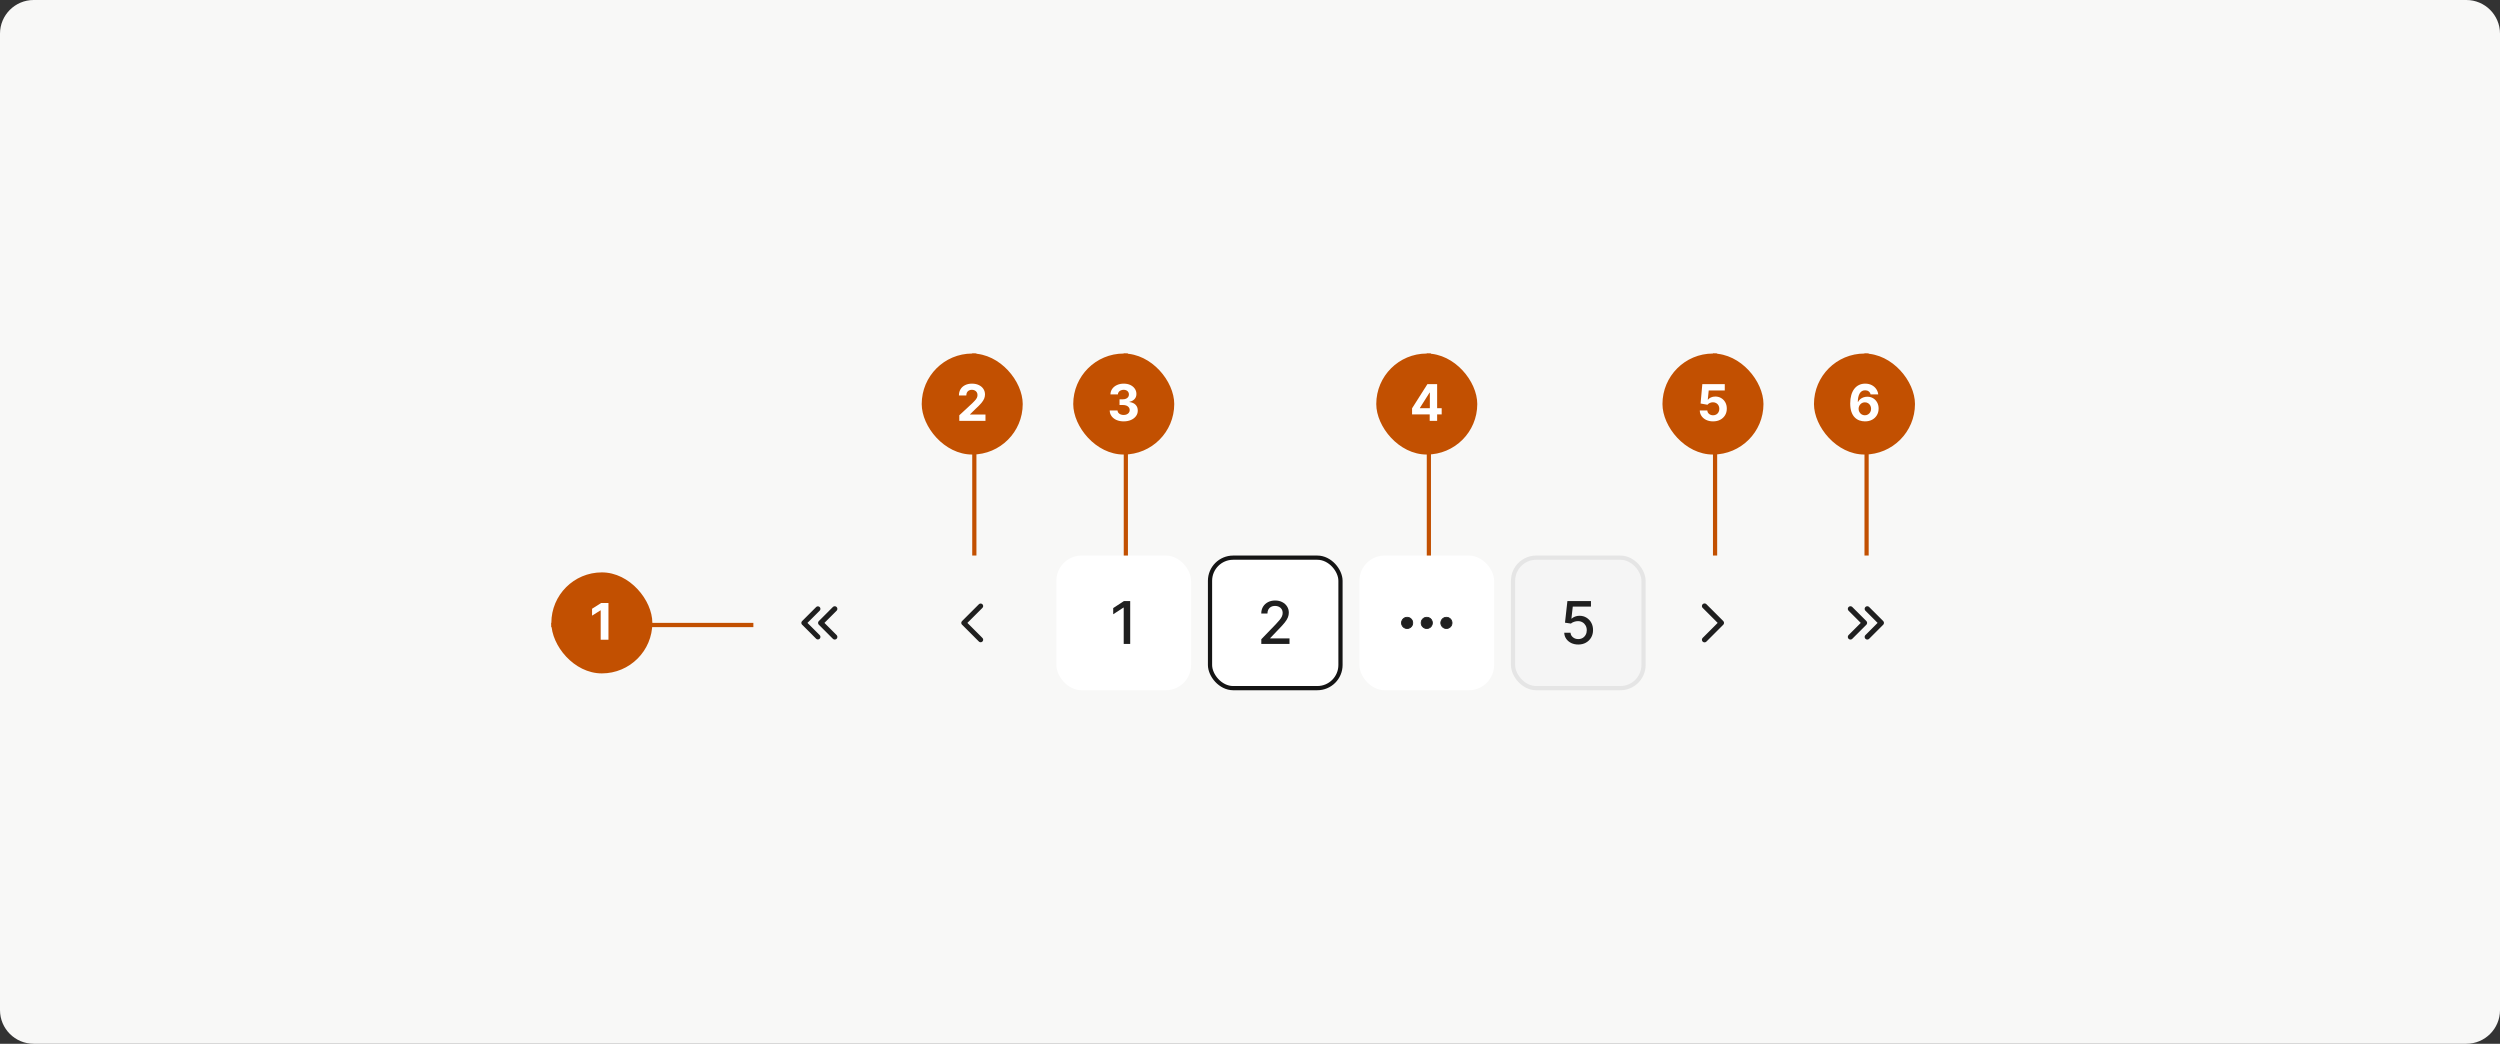 <svg width="594" height="248" viewBox="0 0 594 248" fill="none" xmlns="http://www.w3.org/2000/svg">
<rect x="0" y="0" width="594" height="248" fill="#333333" stroke="none"/>
<path d="M0 8C0 3.582 3.582 0 8 0H586C590.418 0 594 3.582 594 8V240C594 244.418 590.418 248 586 248H8C3.582 248 0 244.418 0 240V8Z" fill="#F8F8F7"/>
<g clip-path="url(#clip0_47_4564)">
<path d="M194.333 144.667L191 148L194.333 151.334" stroke="#1F1F1F" stroke-width="1.2" stroke-linecap="round" stroke-linejoin="round"/>
<path d="M198.333 144.667L195 148L198.333 151.334" stroke="#1F1F1F" stroke-width="1.25" stroke-linecap="round" stroke-linejoin="round"/>
</g>
<g clip-path="url(#clip1_47_4564)">
<path d="M233 144L229 148L233 152" stroke="#1F1F1F" stroke-width="1.2" stroke-linecap="round" stroke-linejoin="round"/>
</g>
<rect x="251" y="132" width="32" height="32" rx="6" fill="white"/>
<path d="M268.534 142.818V153H266.993V144.359H266.933L264.497 145.95V144.479L267.037 142.818H268.534Z" fill="#1F1F1F"/>
<rect x="287.5" y="132.5" width="31" height="31" rx="5.5" fill="white"/>
<rect x="287.5" y="132.5" width="31" height="31" rx="5.5" stroke="#141414"/>
<path d="M299.686 153V151.886L303.132 148.317C303.5 147.929 303.803 147.589 304.042 147.298C304.283 147.003 304.464 146.723 304.583 146.457C304.703 146.192 304.762 145.911 304.762 145.612C304.762 145.274 304.683 144.982 304.524 144.737C304.365 144.489 304.148 144.298 303.873 144.165C303.597 144.03 303.288 143.962 302.943 143.962C302.578 143.962 302.26 144.036 301.988 144.185C301.717 144.335 301.508 144.545 301.362 144.817C301.216 145.089 301.143 145.407 301.143 145.771H299.676C299.676 145.152 299.819 144.61 300.104 144.146C300.389 143.682 300.78 143.322 301.277 143.067C301.775 142.808 302.34 142.679 302.973 142.679C303.612 142.679 304.176 142.807 304.663 143.062C305.154 143.314 305.536 143.658 305.811 144.096C306.087 144.53 306.224 145.021 306.224 145.567C306.224 145.945 306.153 146.315 306.01 146.676C305.871 147.037 305.627 147.44 305.279 147.884C304.931 148.325 304.448 148.86 303.828 149.49L301.804 151.608V151.683H306.388V153H299.686Z" fill="#1F1F1F"/>
<rect x="323" y="132" width="32" height="32" rx="6" fill="white"/>
<g clip-path="url(#clip2_47_4564)">
<path d="M333.391 147.058C333.641 146.807 333.98 146.667 334.333 146.667C334.687 146.667 335.026 146.807 335.276 147.058C335.526 147.308 335.667 147.647 335.667 148C335.667 148.354 335.526 148.693 335.276 148.943C335.026 149.193 334.687 149.334 334.333 149.334C333.98 149.334 333.641 149.193 333.391 148.943C333.14 148.693 333 148.354 333 148C333 147.647 333.14 147.308 333.391 147.058Z" fill="#1F1F1F"/>
<path d="M338.057 147.058C338.307 146.807 338.646 146.667 339 146.667C339.354 146.667 339.693 146.807 339.943 147.058C340.193 147.308 340.333 147.647 340.333 148C340.333 148.354 340.193 148.693 339.943 148.943C339.693 149.193 339.354 149.334 339 149.334C338.646 149.334 338.307 149.193 338.057 148.943C337.807 148.693 337.667 148.354 337.667 148C337.667 147.647 337.807 147.308 338.057 147.058Z" fill="#1F1F1F"/>
<path d="M343.667 146.667C343.313 146.667 342.974 146.807 342.724 147.058C342.474 147.308 342.333 147.647 342.333 148C342.333 148.354 342.474 148.693 342.724 148.943C342.974 149.193 343.313 149.334 343.667 149.334C344.02 149.334 344.359 149.193 344.609 148.943C344.86 148.693 345 148.354 345 148C345 147.647 344.86 147.308 344.609 147.058C344.359 146.807 344.02 146.667 343.667 146.667Z" fill="#1F1F1F"/>
<path d="M333.391 147.058C333.641 146.807 333.98 146.667 334.333 146.667C334.687 146.667 335.026 146.807 335.276 147.058C335.526 147.308 335.667 147.647 335.667 148C335.667 148.354 335.526 148.693 335.276 148.943C335.026 149.193 334.687 149.334 334.333 149.334C333.98 149.334 333.641 149.193 333.391 148.943C333.14 148.693 333 148.354 333 148C333 147.647 333.14 147.308 333.391 147.058Z" stroke="#1F1F1F" stroke-width="0.2" stroke-linecap="round" stroke-linejoin="round"/>
<path d="M338.057 147.058C338.307 146.807 338.646 146.667 339 146.667C339.354 146.667 339.693 146.807 339.943 147.058C340.193 147.308 340.333 147.647 340.333 148C340.333 148.354 340.193 148.693 339.943 148.943C339.693 149.193 339.354 149.334 339 149.334C338.646 149.334 338.307 149.193 338.057 148.943C337.807 148.693 337.667 148.354 337.667 148C337.667 147.647 337.807 147.308 338.057 147.058Z" stroke="#1F1F1F" stroke-width="0.2" stroke-linecap="round" stroke-linejoin="round"/>
<path d="M343.667 146.667C343.313 146.667 342.974 146.807 342.724 147.058C342.474 147.308 342.333 147.647 342.333 148C342.333 148.354 342.474 148.693 342.724 148.943C342.974 149.193 343.313 149.334 343.667 149.334C344.02 149.334 344.359 149.193 344.609 148.943C344.86 148.693 345 148.354 345 148C345 147.647 344.86 147.308 344.609 147.058C344.359 146.807 344.02 146.667 343.667 146.667Z" stroke="#1F1F1F" stroke-width="0.2" stroke-linecap="round" stroke-linejoin="round"/>
</g>
<rect x="359.5" y="132.5" width="31" height="31" rx="5.5" fill="#F5F5F5"/>
<rect x="359.5" y="132.5" width="31" height="31" rx="5.5" stroke="#E5E5E5"/>
<path d="M374.999 153.139C374.376 153.139 373.816 153.02 373.319 152.781C372.825 152.539 372.431 152.208 372.136 151.787C371.841 151.366 371.683 150.885 371.663 150.345H373.155C373.191 150.783 373.385 151.142 373.737 151.424C374.088 151.706 374.509 151.847 374.999 151.847C375.39 151.847 375.737 151.757 376.038 151.578C376.343 151.396 376.582 151.146 376.754 150.827C376.93 150.509 377.018 150.146 377.018 149.739C377.018 149.324 376.928 148.955 376.749 148.63C376.57 148.305 376.323 148.05 376.009 147.864C375.697 147.679 375.339 147.584 374.935 147.581C374.627 147.581 374.317 147.634 374.005 147.74C373.694 147.846 373.442 147.985 373.249 148.158L371.842 147.949L372.414 142.818H378.012V144.136H373.692L373.369 146.984H373.428C373.627 146.792 373.891 146.631 374.219 146.502C374.55 146.373 374.905 146.308 375.283 146.308C375.903 146.308 376.454 146.456 376.938 146.751C377.426 147.046 377.808 147.448 378.087 147.959C378.368 148.466 378.508 149.049 378.504 149.709C378.508 150.368 378.359 150.957 378.057 151.474C377.759 151.991 377.344 152.398 376.814 152.697C376.287 152.992 375.682 153.139 374.999 153.139Z" fill="#1F1F1F"/>
<g clip-path="url(#clip3_47_4564)">
<path d="M405 144L409 148L405 152" stroke="#1F1F1F" stroke-width="1.25" stroke-linecap="round" stroke-linejoin="round"/>
</g>
<g clip-path="url(#clip4_47_4564)">
<path d="M439.667 144.667L443 148L439.667 151.334" stroke="#1F1F1F" stroke-width="1.25" stroke-linecap="round" stroke-linejoin="round"/>
<path d="M443.667 144.667L447 148L443.667 151.334" stroke="#1F1F1F" stroke-width="1.25" stroke-linecap="round" stroke-linejoin="round"/>
</g>
<g clip-path="url(#clip5_47_4564)">
<rect x="131" y="148" width="48" height="1" fill="#C25001"/>
<g clip-path="url(#clip6_47_4564)">
<rect x="131" y="136" width="24" height="24" rx="12" fill="#C25001"/>
<path d="M144.569 143.273V152H142.724V145.024H142.672L140.674 146.277V144.641L142.834 143.273H144.569Z" fill="white"/>
</g>
</g>
<g clip-path="url(#clip7_47_4564)">
<rect x="231" y="84" width="1" height="48" fill="#C25001"/>
<g clip-path="url(#clip8_47_4564)">
<rect x="219" y="84" width="24" height="24" rx="12" fill="#C25001"/>
<path d="M227.928 100V98.671L231.035 95.794C231.299 95.538 231.52 95.308 231.699 95.104C231.881 94.899 232.019 94.699 232.113 94.503C232.206 94.304 232.253 94.09 232.253 93.859C232.253 93.604 232.195 93.383 232.079 93.199C231.962 93.011 231.803 92.868 231.601 92.769C231.4 92.666 231.171 92.615 230.915 92.615C230.648 92.615 230.415 92.669 230.216 92.777C230.018 92.885 229.864 93.04 229.756 93.242C229.648 93.443 229.594 93.683 229.594 93.962H227.843C227.843 93.391 227.972 92.895 228.231 92.474C228.489 92.054 228.851 91.729 229.317 91.499C229.783 91.269 230.32 91.153 230.928 91.153C231.553 91.153 232.097 91.264 232.56 91.486C233.026 91.704 233.388 92.008 233.647 92.398C233.905 92.787 234.035 93.233 234.035 93.736C234.035 94.065 233.969 94.391 233.839 94.712C233.711 95.033 233.482 95.389 233.153 95.781C232.823 96.171 232.358 96.638 231.759 97.183L230.485 98.432V98.492H234.15V100H227.928Z" fill="white"/>
</g>
</g>
<g clip-path="url(#clip9_47_4564)">
<rect x="267" y="84" width="1" height="48" fill="#C25001"/>
<g clip-path="url(#clip10_47_4564)">
<rect x="255" y="84" width="24" height="24" rx="12" fill="#C25001"/>
<path d="M266.978 100.119C266.342 100.119 265.775 100.01 265.278 99.791C264.784 99.57 264.393 99.266 264.106 98.879C263.822 98.49 263.676 98.041 263.667 97.533H265.525C265.536 97.746 265.606 97.933 265.734 98.095C265.865 98.254 266.038 98.378 266.254 98.466C266.47 98.554 266.713 98.598 266.982 98.598C267.264 98.598 267.512 98.548 267.728 98.449C267.944 98.349 268.113 98.212 268.235 98.035C268.357 97.859 268.419 97.656 268.419 97.426C268.419 97.193 268.353 96.987 268.222 96.808C268.095 96.626 267.91 96.484 267.669 96.382C267.43 96.28 267.146 96.229 266.816 96.229H266.002V94.874H266.816C267.095 94.874 267.34 94.825 267.553 94.729C267.769 94.632 267.937 94.499 268.056 94.328C268.176 94.155 268.235 93.953 268.235 93.723C268.235 93.504 268.183 93.312 268.078 93.148C267.975 92.98 267.83 92.849 267.643 92.756C267.458 92.662 267.242 92.615 266.995 92.615C266.745 92.615 266.517 92.66 266.309 92.751C266.102 92.84 265.936 92.966 265.811 93.131C265.686 93.296 265.619 93.489 265.61 93.71H263.842C263.85 93.207 263.994 92.764 264.272 92.381C264.551 91.997 264.926 91.697 265.397 91.481C265.872 91.263 266.407 91.153 267.004 91.153C267.606 91.153 268.133 91.263 268.585 91.481C269.036 91.7 269.387 91.996 269.637 92.368C269.89 92.737 270.015 93.152 270.012 93.612C270.015 94.101 269.863 94.508 269.556 94.835C269.252 95.162 268.856 95.369 268.367 95.457V95.526C269.009 95.608 269.498 95.831 269.833 96.195C270.171 96.555 270.339 97.007 270.336 97.55C270.339 98.047 270.195 98.489 269.906 98.875C269.619 99.261 269.222 99.565 268.717 99.787C268.211 100.009 267.632 100.119 266.978 100.119Z" fill="white"/>
</g>
</g>
<g clip-path="url(#clip11_47_4564)">
<rect x="339" y="84" width="1" height="48" fill="#C25001"/>
<g clip-path="url(#clip12_47_4564)">
<rect x="327" y="84" width="24" height="24" rx="12" fill="#C25001"/>
<path d="M335.509 98.466V97.013L339.152 91.273H340.405V93.284H339.664L337.367 96.919V96.987H342.544V98.466H335.509ZM339.698 100V98.023L339.732 97.379V91.273H341.462V100H339.698Z" fill="white"/>
</g>
</g>
<g clip-path="url(#clip13_47_4564)">
<rect x="407" y="84" width="1" height="48" fill="#C25001"/>
<g clip-path="url(#clip14_47_4564)">
<rect x="395" y="84" width="24" height="24" rx="12" fill="#C25001"/>
<path d="M407.028 100.119C406.425 100.119 405.888 100.009 405.417 99.787C404.948 99.565 404.576 99.26 404.3 98.871C404.025 98.481 403.881 98.035 403.87 97.533H405.66C405.68 97.871 405.822 98.145 406.086 98.355C406.35 98.565 406.664 98.671 407.028 98.671C407.317 98.671 407.573 98.606 407.795 98.479C408.019 98.348 408.194 98.168 408.319 97.938C408.447 97.704 408.511 97.438 408.511 97.136C408.511 96.829 408.445 96.56 408.315 96.327C408.187 96.094 408.009 95.912 407.782 95.781C407.555 95.651 407.295 95.584 407.002 95.581C406.746 95.581 406.498 95.633 406.256 95.739C406.018 95.844 405.832 95.987 405.698 96.169L404.058 95.875L404.471 91.273H409.806V92.781H405.992L405.766 94.967H405.817C405.971 94.751 406.202 94.572 406.512 94.43C406.822 94.288 407.168 94.217 407.552 94.217C408.077 94.217 408.546 94.341 408.958 94.588C409.37 94.835 409.695 95.175 409.934 95.606C410.173 96.035 410.29 96.53 410.288 97.09C410.29 97.678 410.154 98.2 409.879 98.658C409.606 99.112 409.224 99.47 408.732 99.731C408.244 99.99 407.675 100.119 407.028 100.119Z" fill="white"/>
</g>
</g>
<g clip-path="url(#clip15_47_4564)">
<rect x="443" y="84" width="1" height="48" fill="#C25001"/>
<g clip-path="url(#clip16_47_4564)">
<rect x="431" y="84" width="24" height="24" rx="12" fill="#C25001"/>
<path d="M443.096 100.119C442.647 100.116 442.214 100.041 441.796 99.894C441.381 99.746 441.009 99.506 440.68 99.173C440.35 98.841 440.089 98.401 439.896 97.852C439.705 97.304 439.61 96.631 439.61 95.832C439.613 95.099 439.697 94.445 439.862 93.868C440.029 93.288 440.268 92.797 440.577 92.394C440.89 91.99 441.263 91.683 441.698 91.473C442.133 91.26 442.62 91.153 443.16 91.153C443.742 91.153 444.256 91.267 444.702 91.494C445.148 91.719 445.506 92.024 445.776 92.41C446.049 92.797 446.214 93.23 446.271 93.71H444.451C444.38 93.406 444.231 93.168 444.004 92.994C443.776 92.821 443.495 92.734 443.16 92.734C442.592 92.734 442.16 92.981 441.864 93.476C441.572 93.97 441.423 94.642 441.417 95.492H441.477C441.607 95.233 441.783 95.013 442.005 94.831C442.229 94.646 442.484 94.506 442.768 94.409C443.055 94.31 443.357 94.26 443.675 94.26C444.192 94.26 444.653 94.382 445.056 94.626C445.46 94.868 445.778 95.2 446.011 95.624C446.244 96.047 446.36 96.531 446.36 97.077C446.36 97.668 446.222 98.193 445.947 98.653C445.674 99.114 445.292 99.474 444.8 99.736C444.312 99.994 443.744 100.122 443.096 100.119ZM443.087 98.671C443.371 98.671 443.626 98.602 443.85 98.466C444.075 98.329 444.251 98.145 444.379 97.912C444.506 97.679 444.57 97.418 444.57 97.128C444.57 96.838 444.506 96.578 444.379 96.348C444.254 96.118 444.08 95.935 443.859 95.798C443.637 95.662 443.384 95.594 443.1 95.594C442.887 95.594 442.69 95.633 442.508 95.713C442.329 95.793 442.171 95.903 442.035 96.046C441.901 96.188 441.796 96.352 441.719 96.54C441.643 96.724 441.604 96.922 441.604 97.132C441.604 97.413 441.668 97.671 441.796 97.903C441.927 98.136 442.103 98.322 442.325 98.462C442.549 98.601 442.803 98.671 443.087 98.671Z" fill="white"/>
</g>
</g>
<defs>
<clipPath id="clip0_47_4564">
<rect width="16" height="16" fill="white" transform="translate(187 140)"/>
</clipPath>
<clipPath id="clip1_47_4564">
<rect width="16" height="16" fill="white" transform="translate(223 140)"/>
</clipPath>
<clipPath id="clip2_47_4564">
<rect width="16" height="16" fill="white" transform="translate(331 140)"/>
</clipPath>
<clipPath id="clip3_47_4564">
<rect width="16" height="16" fill="white" transform="translate(399 140)"/>
</clipPath>
<clipPath id="clip4_47_4564">
<rect width="16" height="16" fill="white" transform="translate(435 140)"/>
</clipPath>
<clipPath id="clip5_47_4564">
<rect width="48" height="24" fill="white" transform="translate(131 136)"/>
</clipPath>
<clipPath id="clip6_47_4564">
<rect x="131" y="136" width="24" height="24" rx="12" fill="white"/>
</clipPath>
<clipPath id="clip7_47_4564">
<rect width="24" height="48" fill="white" transform="translate(219 84)"/>
</clipPath>
<clipPath id="clip8_47_4564">
<rect x="219" y="84" width="24" height="24" rx="12" fill="white"/>
</clipPath>
<clipPath id="clip9_47_4564">
<rect width="24" height="48" fill="white" transform="translate(255 84)"/>
</clipPath>
<clipPath id="clip10_47_4564">
<rect x="255" y="84" width="24" height="24" rx="12" fill="white"/>
</clipPath>
<clipPath id="clip11_47_4564">
<rect width="24" height="48" fill="white" transform="translate(327 84)"/>
</clipPath>
<clipPath id="clip12_47_4564">
<rect x="327" y="84" width="24" height="24" rx="12" fill="white"/>
</clipPath>
<clipPath id="clip13_47_4564">
<rect width="24" height="48" fill="white" transform="translate(395 84)"/>
</clipPath>
<clipPath id="clip14_47_4564">
<rect x="395" y="84" width="24" height="24" rx="12" fill="white"/>
</clipPath>
<clipPath id="clip15_47_4564">
<rect width="24" height="48" fill="white" transform="translate(431 84)"/>
</clipPath>
<clipPath id="clip16_47_4564">
<rect x="431" y="84" width="24" height="24" rx="12" fill="white"/>
</clipPath>
</defs>
</svg>
